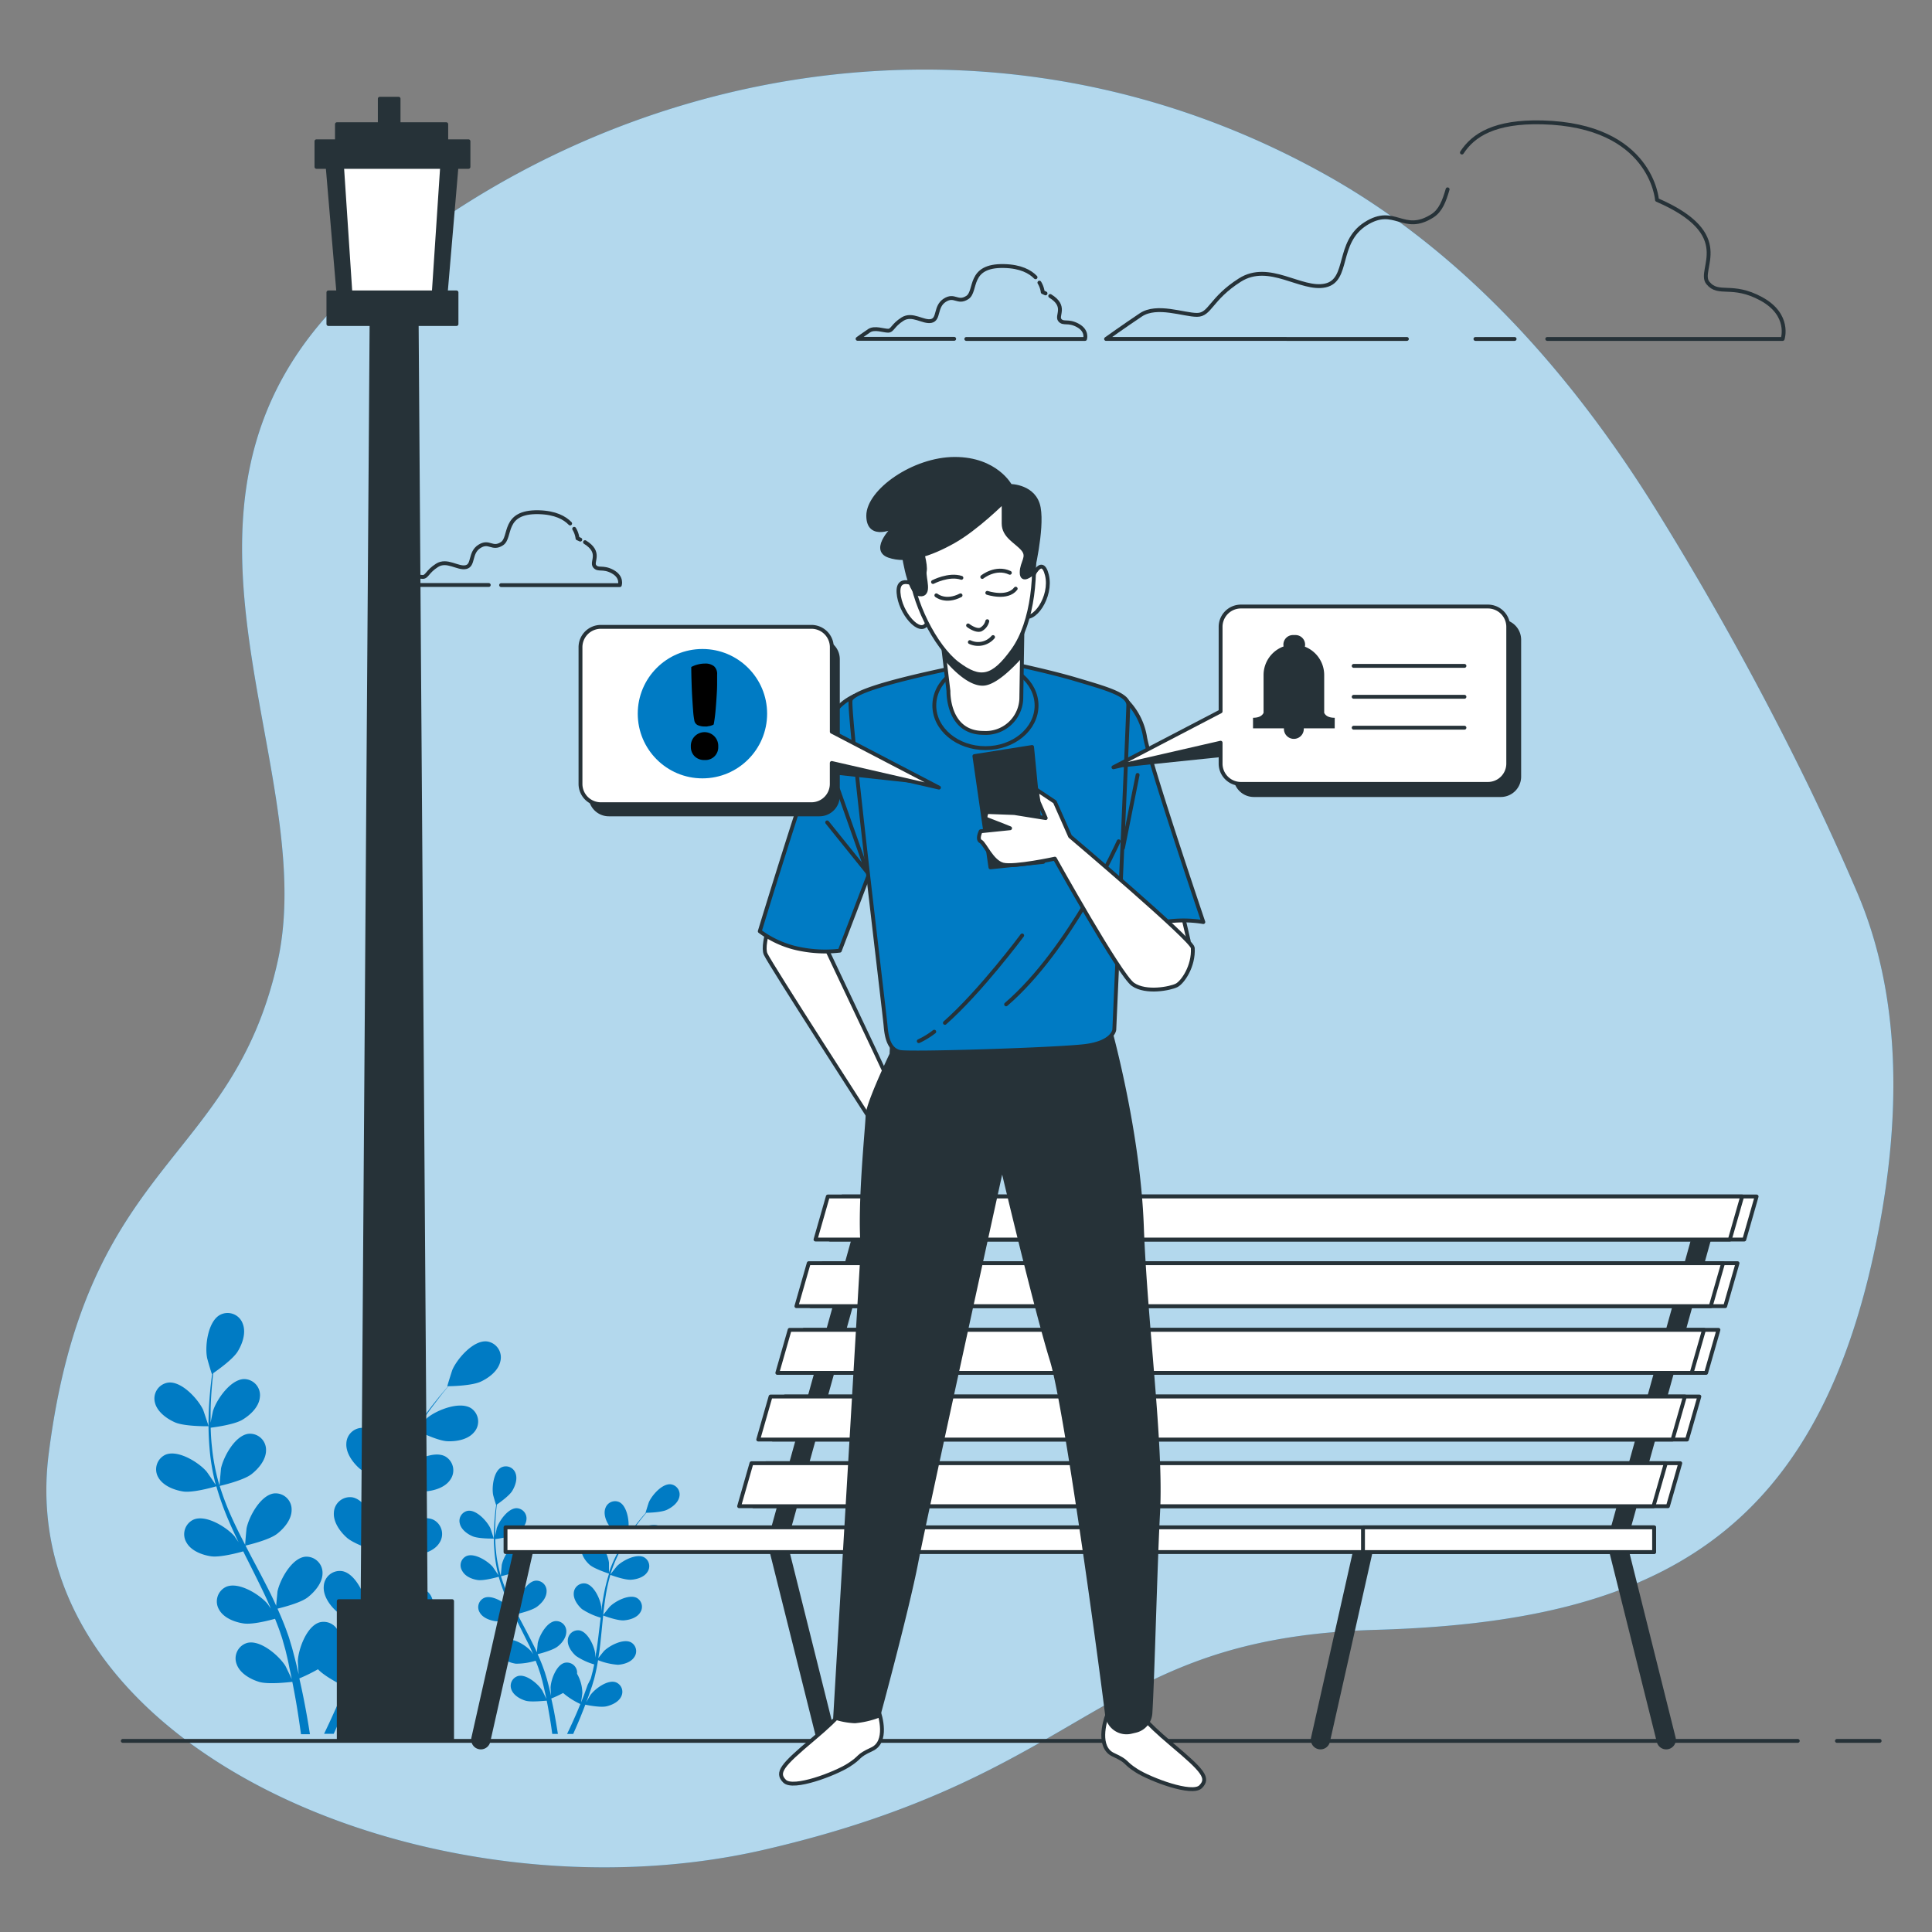 <svg xmlns="http://www.w3.org/2000/svg" viewBox="0 0 500 500"><rect x="0" y="0" width="500" height="500" fill="#808080" stroke="none"/><g id="freepik--background-simple--inject-311"><path d="M468.08,203.45A800.68,800.68,0,0,0,429.26,133c-21.4-34.7-49.42-67.22-86.09-87.73-85.07-47.59-183-29-247.66,25.86S83.67,196.28,71.82,249,22.29,299.73,12.6,376.28,112.74,498.35,197.8,478.7,284,423.87,356.09,421.8,471.31,398,486.38,317.32c5.3-28.36,5.86-59.17-5.71-86.26C476.75,221.88,472.53,212.65,468.08,203.45Z" style="fill:#007BC4"></path><path d="M468.08,203.45A800.68,800.68,0,0,0,429.26,133c-21.4-34.7-49.42-67.22-86.09-87.73-85.07-47.59-183-29-247.66,25.86S83.67,196.28,71.82,249,22.29,299.73,12.6,376.28,112.74,498.35,197.8,478.7,284,423.87,356.09,421.8,471.31,398,486.38,317.32c5.3-28.36,5.86-59.17-5.71-86.26C476.75,221.88,472.53,212.65,468.08,203.45Z" style="fill:#fff;opacity:0.7"></path></g><g id="freepik--Plants--inject-311"><path d="M45.3,368.11c2.53,1.1,8.7,1,8.7,1s-1.32-4-1.44-4.28c-1.36-2.84-5.64-7.51-9.12-7A4.16,4.16,0,0,0,40.1,363C40.68,365.38,43.16,367.17,45.3,368.11Z" style="fill:#007BC4"></path><path d="M47.43,386c2.62.38,8.13-1.22,8.56-1.35a74.32,74.32,0,0,0,3.34,9.24c.76,1.76,1.58,3.5,2.42,5.24-.5-.74-1-1.39-1-1.48-2-2.37-7.42-5.75-10.65-4.38a4.16,4.16,0,0,0-1.85,5.91c1.2,2.18,4.06,3.25,6.38,3.59s7.08-.92,8.32-1.28c.33.67.65,1.33,1,2,1.59,3.18,3.19,6.34,4.67,9.49.53,1.11,1,2.22,1.48,3.33-.45-.65-.83-1.2-.9-1.28-2-2.37-7.42-5.75-10.65-4.37a4.16,4.16,0,0,0-1.85,5.91c1.2,2.17,4.06,3.25,6.38,3.58s6.62-.8,8.1-1.21c.45,1.15.91,2.3,1.3,3.44.25.78.54,1.52.74,2.32l.66,2.34c.36,1.5.74,3.05,1,4.52.23,1,.43,2,.63,3-.51-1.11-1.55-3.26-1.65-3.43-1.67-2.66-6.46-6.81-9.87-5.95a4.17,4.17,0,0,0-2.72,5.57c.86,2.33,3.52,3.82,5.76,4.51,2.47.75,7.94.06,8.62,0,.33,1.64.63,3.23.89,4.73.59,3.33,1,6.31,1.36,8.83h2.31c-.4-2.61-.93-5.72-1.62-9.21-.33-1.66-.71-3.43-1.12-5.24A43.82,43.82,0,0,0,82.29,432c1.8,1.95,6.41,4.23,7,4.52-.62,1.55-1.25,3-1.86,4.44-1.28,2.93-2.49,5.54-3.56,7.75h2.5c.91-2,1.92-4.36,3-6.94.64-1.56,1.3-3.25,2-5,.66.14,6.07,1.23,8.59.67,2.28-.52,5-1.82,6.08-4.08a4.15,4.15,0,0,0-2.3-5.74c-3.33-1.12-8.42,2.66-10.28,5.19-.11.14-1.12,1.89-1.74,3,.26-.71.53-1.4.79-2.13.53-1.45,1-2.91,1.55-4.49.23-.76.46-1.54.7-2.32s.41-1.62.62-2.44c.46-1.9.82-3.85,1.15-5.82,1.27.46,5.81,2,8.15,1.87s5.28-1,6.63-3.1a4.16,4.16,0,0,0-1.4-6c-3.12-1.61-8.72,1.36-10.95,3.57-.14.14-1.55,1.91-2.31,2.89.18-1.18.38-2.37.53-3.57.43-3.49.76-7,1.1-10.56.11-1.08.22-2.16.34-3.24.45.17,5.8,2.16,8.43,2,2.34-.17,5.27-1,6.62-3.1a4.15,4.15,0,0,0-1.39-6c-3.13-1.62-8.73,1.35-11,3.57-.17.17-2.21,2.71-2.69,3.39.25-2.38.52-4.74.88-7.06a72.94,72.94,0,0,1,2-9.28c.21.08,5.78,2.18,8.48,2,2.34-.16,5.27-1,6.62-3.1a4.15,4.15,0,0,0-1.39-6c-3.13-1.61-8.73,1.36-11,3.57-.18.17-2.37,2.91-2.73,3.44,0-.18.09-.36.14-.54a54,54,0,0,1,3.68-8.78c.8-1.57,1.65-3,2.51-4.41,1,.5,5.58,2.72,8,2.82s5.35-.44,6.93-2.35a4.16,4.16,0,0,0-.73-6.15c-2.93-1.95-8.82.39-11.28,2.35-.13.1-1.37,1.34-2.25,2.25.39-.63.79-1.28,1.18-1.87,1.47-2.21,3-4.15,4.29-5.85.76-1,1.47-1.82,2.14-2.62,1.23,0,6.21-.17,8.38-1.19s4.55-2.85,5.06-5.28a4.16,4.16,0,0,0-3.48-5.12c-3.49-.38-7.64,4.41-8.92,7.28-.11.25-1.39,4.32-1.33,4.32H116c-.66.75-1.36,1.56-2.11,2.46-1.37,1.68-2.9,3.59-4.42,5.78a75.12,75.12,0,0,0-4.59,7.31,54.08,54.08,0,0,0-3.91,8.81l0,.11c0-1,0-3.91-.06-4.13-.4-3.11-3-8.89-6.47-9.53a4.16,4.16,0,0,0-4.8,3.91c-.2,2.48,1.6,4.95,3.34,6.51,2,1.77,7.45,3.47,7.88,3.61a75.49,75.49,0,0,0-2.31,9.54c-.33,1.88-.61,3.79-.87,5.7,0-.89,0-1.69,0-1.8-.41-3.11-3-8.89-6.47-9.53a4.17,4.17,0,0,0-4.8,3.92c-.2,2.47,1.59,4.95,3.34,6.51S96,401,97.27,401.41c-.09.74-.19,1.47-.28,2.21-.42,3.52-.82,7.05-1.33,10.49-.17,1.21-.39,2.4-.61,3.59,0-.79,0-1.46,0-1.56-.4-3.11-3-8.89-6.47-9.53a4.15,4.15,0,0,0-4.79,3.91c-.21,2.48,1.59,5,3.33,6.51s6,3,7.43,3.46c-.26,1.21-.51,2.42-.82,3.59-.22.78-.38,1.56-.65,2.34s-.5,1.55-.75,2.31c-.53,1.45-1.06,2.95-1.61,4.36-.38,1-.76,1.9-1.13,2.83.19-1.2.51-3.57.52-3.77a16.28,16.28,0,0,0-2.17-7.86,4.74,4.74,0,0,0-.06-.92,4.16,4.16,0,0,0-5.08-3.53c-3.4.91-5.56,6.87-5.72,10,0,.19.12,2.21.21,3.48-.17-.74-.33-1.46-.51-2.22-.36-1.5-.76-3-1.18-4.59-.23-.77-.47-1.54-.7-2.33s-.55-1.57-.82-2.37c-.68-1.84-1.45-3.67-2.26-5.49,1.31-.32,6-1.5,7.83-2.94s3.83-3.76,3.82-6.24a4.17,4.17,0,0,0-4.49-4.26c-3.5.38-6.53,5.95-7.17,9,0,.19-.24,2.45-.33,3.69-.5-1.09-1-2.19-1.54-3.28-1.56-3.14-3.24-6.28-4.9-9.41-.51-1-1-1.92-1.5-2.89.47-.1,6-1.39,8.12-3,1.86-1.43,3.83-3.76,3.81-6.24a4.16,4.16,0,0,0-4.49-4.26c-3.49.38-6.53,5.95-7.16,9-.05.23-.34,3.48-.37,4.31-1.11-2.12-2.18-4.24-3.16-6.38a72.13,72.13,0,0,1-3.43-8.86c.22-.05,6-1.37,8.17-3,1.86-1.43,3.83-3.76,3.82-6.24a4.16,4.16,0,0,0-4.5-4.26c-3.49.38-6.52,5.94-7.16,9,0,.24-.36,3.73-.37,4.37-.06-.17-.13-.35-.18-.53a53.12,53.12,0,0,1-1.78-9.35c-.2-1.75-.29-3.43-.34-5.06,1.11-.14,6.16-.81,8.25-2.08s4.23-3.31,4.48-5.78a4.16,4.16,0,0,0-4-4.73c-3.51,0-7.14,5.19-8.1,8.18-.06.16-.41,1.87-.65,3.12,0-.74,0-1.5,0-2.21,0-2.66.17-5.09.34-7.24.1-1.23.22-2.33.34-3.37,1-.7,5.08-3.56,6.34-5.62s2.21-4.89,1.3-7.19A4.16,4.16,0,0,0,57,340.26c-3.13,1.62-4,7.9-3.43,11,0,.27,1.22,4.37,1.28,4.34l.06-.05c-.14,1-.27,2.06-.4,3.22-.21,2.16-.44,4.6-.5,7.26a72.73,72.73,0,0,0,.21,8.62,54.26,54.26,0,0,0,1.59,9.51s0,.08,0,.11c-.55-.86-2.18-3.24-2.33-3.41-2-2.37-7.41-5.75-10.65-4.38a4.16,4.16,0,0,0-1.84,5.91C42.25,384.56,45.11,385.64,47.43,386Z" style="fill:#007BC4"></path><path d="M107.71,369.46c.05,0,1.12-4.1,1.16-4.36.43-3.11-.56-9.37-3.73-10.9a4.14,4.14,0,0,0-5.65,2.5c-.85,2.33.22,5.2,1.5,7.16C102.48,366.17,107.7,369.46,107.71,369.46Z" style="fill:#007BC4"></path><path d="M122.28,397.57c1.6.7,5.52.61,5.52.61s-.84-2.57-.91-2.72c-.86-1.8-3.58-4.77-5.79-4.47A2.65,2.65,0,0,0,119,394.3C119.35,395.83,120.92,397,122.28,397.57Z" style="fill:#007BC4"></path><path d="M123.63,408.91c1.66.24,5.16-.77,5.44-.85a45.93,45.93,0,0,0,2.12,5.86c.48,1.11,1,2.22,1.53,3.32-.32-.47-.61-.88-.65-.93-1.31-1.51-4.71-3.66-6.76-2.78a2.63,2.63,0,0,0-1.17,3.75c.75,1.38,2.57,2.06,4,2.27s4.49-.58,5.28-.81l.63,1.27c1,2,2,4,3,6,.33.7.63,1.41.93,2.11-.28-.41-.52-.76-.57-.81-1.3-1.5-4.7-3.65-6.76-2.78a2.64,2.64,0,0,0-1.17,3.75c.76,1.38,2.58,2.07,4,2.28a16.8,16.8,0,0,0,5.14-.77c.29.73.58,1.46.82,2.18.16.5.35,1,.48,1.48s.27,1,.41,1.48c.23.95.47,1.94.67,2.87.15.65.27,1.27.4,1.9-.32-.71-1-2.07-1.05-2.18-1.06-1.69-4.1-4.32-6.26-3.77a2.64,2.64,0,0,0-1.73,3.53c.55,1.48,2.24,2.43,3.66,2.86s5,0,5.47,0c.21,1,.4,2.05.56,3,.38,2.11.66,4,.87,5.6h1.46c-.25-1.66-.59-3.63-1-5.85-.2-1-.45-2.17-.71-3.32a27.08,27.08,0,0,0,3.06-1.43A19.25,19.25,0,0,0,150.2,441c-.4,1-.79,1.93-1.18,2.82-.81,1.86-1.58,3.51-2.26,4.92h1.58c.59-1.3,1.23-2.77,1.9-4.41.4-1,.82-2.06,1.24-3.16.42.09,3.85.79,5.45.43,1.45-.33,3.21-1.15,3.86-2.59a2.64,2.64,0,0,0-1.46-3.65c-2.11-.71-5.34,1.69-6.52,3.3-.07.09-.71,1.2-1.11,1.91l.51-1.35c.34-.92.64-1.85,1-2.85.15-.49.29-1,.44-1.47s.27-1,.4-1.55c.29-1.21.52-2.45.73-3.7a16.92,16.92,0,0,0,5.17,1.19c1.49-.1,3.35-.65,4.21-2a2.63,2.63,0,0,0-.89-3.82c-2-1-5.54.86-6.95,2.26-.09.09-1,1.21-1.47,1.84.12-.75.24-1.51.34-2.27.27-2.21.48-4.46.7-6.7l.21-2.06c.29.11,3.68,1.37,5.35,1.26,1.49-.11,3.35-.65,4.21-2a2.64,2.64,0,0,0-.89-3.83c-2-1-5.54.86-6.95,2.27-.1.1-1.4,1.72-1.71,2.15.16-1.51.34-3,.57-4.48a45.51,45.51,0,0,1,1.28-5.89c.14.05,3.67,1.38,5.38,1.26,1.49-.1,3.35-.65,4.21-2a2.63,2.63,0,0,0-.89-3.82c-2-1-5.53.86-6.95,2.26-.11.11-1.5,1.85-1.73,2.19,0-.11.06-.23.09-.34a33.49,33.49,0,0,1,2.34-5.58c.5-1,1-1.91,1.59-2.8.63.32,3.54,1.73,5.1,1.79s3.39-.27,4.39-1.49a2.64,2.64,0,0,0-.46-3.9c-1.86-1.24-5.6.25-7.16,1.49-.08.07-.87.85-1.43,1.43.25-.4.51-.81.76-1.19.93-1.4,1.87-2.63,2.71-3.71.49-.61.94-1.16,1.36-1.66.79,0,3.94-.11,5.32-.76s2.89-1.81,3.22-3.35a2.64,2.64,0,0,0-2.21-3.25c-2.22-.24-4.86,2.8-5.67,4.62-.07.16-.88,2.74-.84,2.74h.05c-.42.48-.87,1-1.34,1.57-.87,1.06-1.84,2.27-2.8,3.66a45.27,45.27,0,0,0-2.91,4.64,34.38,34.38,0,0,0-2.49,5.59.64.64,0,0,1,0,.07c0-.65,0-2.48,0-2.62-.25-2-1.91-5.64-4.1-6.05a2.65,2.65,0,0,0-3,2.49c-.12,1.57,1,3.14,2.12,4.13s4.73,2.2,5,2.28a47,47,0,0,0-1.47,6.06c-.22,1.2-.39,2.41-.55,3.62,0-.56,0-1.07,0-1.14-.26-2-1.92-5.64-4.11-6a2.64,2.64,0,0,0-3,2.49c-.13,1.56,1,3.14,2.11,4.13a17.33,17.33,0,0,0,4.86,2.23l-.18,1.4c-.27,2.24-.52,4.48-.84,6.66-.12.77-.26,1.53-.39,2.28,0-.5,0-.92,0-1-.25-2-1.91-5.64-4.1-6.05a2.65,2.65,0,0,0-3,2.49c-.13,1.57,1,3.14,2.12,4.13a16.72,16.72,0,0,0,4.71,2.19c-.16.77-.32,1.54-.52,2.28-.14.5-.24,1-.41,1.49L152.1,436c-.33.92-.67,1.88-1,2.77-.24.62-.48,1.21-.72,1.8.12-.77.33-2.27.33-2.4a10.28,10.28,0,0,0-1.37-5,3.9,3.9,0,0,0,0-.59,2.64,2.64,0,0,0-3.23-2.24c-2.15.58-3.52,4.36-3.62,6.35,0,.12.07,1.4.13,2.21-.11-.47-.21-.93-.33-1.41-.22-1-.48-1.9-.74-2.92l-.45-1.47c-.14-.5-.35-1-.52-1.51-.43-1.17-.92-2.33-1.44-3.49.84-.2,3.79-1,5-1.86s2.43-2.39,2.42-4a2.63,2.63,0,0,0-2.85-2.7c-2.22.24-4.15,3.77-4.55,5.72,0,.12-.15,1.56-.21,2.34-.32-.69-.63-1.38-1-2.08-1-2-2.06-4-3.12-6l-.95-1.83c.3-.07,3.83-.89,5.15-1.91s2.44-2.39,2.43-4a2.65,2.65,0,0,0-2.86-2.7c-2.21.24-4.14,3.77-4.54,5.72,0,.15-.22,2.21-.24,2.74-.7-1.35-1.38-2.7-2-4a46.44,46.44,0,0,1-2.18-5.62c.14,0,3.83-.87,5.19-1.92,1.18-.9,2.43-2.38,2.42-4a2.63,2.63,0,0,0-2.85-2.7c-2.22.24-4.15,3.77-4.55,5.72,0,.16-.23,2.37-.24,2.78,0-.11-.08-.22-.11-.34a33.56,33.56,0,0,1-1.13-5.93c-.12-1.11-.18-2.18-.21-3.22.7-.08,3.91-.51,5.24-1.31s2.68-2.11,2.84-3.68a2.65,2.65,0,0,0-2.54-3c-2.23,0-4.53,3.3-5.15,5.2,0,.1-.25,1.18-.41,2,0-.47,0-1,0-1.4,0-1.69.11-3.24.22-4.6.06-.78.14-1.48.22-2.14.64-.44,3.22-2.26,4-3.56s1.4-3.11.83-4.57a2.65,2.65,0,0,0-3.64-1.5c-2,1-2.5,5-2.17,7,0,.17.77,2.78.81,2.75l0,0c-.09.63-.18,1.3-.26,2-.13,1.37-.27,2.92-.31,4.61a44.54,44.54,0,0,0,.13,5.47,34.31,34.31,0,0,0,1,6,.14.14,0,0,1,0,.07c-.35-.55-1.38-2.06-1.47-2.17-1.31-1.51-4.71-3.65-6.76-2.78a2.63,2.63,0,0,0-1.17,3.75C120.35,408,122.16,408.69,123.63,408.91Z" style="fill:#007BC4"></path><path d="M161.89,398.43s.71-2.61.74-2.78c.27-2-.36-5.94-2.37-6.91a2.64,2.64,0,0,0-3.59,1.59c-.54,1.48.14,3.29,1,4.54C158.57,396.34,161.89,398.43,161.89,398.43Z" style="fill:#007BC4"></path></g><g id="freepik--Clouds--inject-311"><path d="M268,71.76c-1.41-1.46-3.86-2.81-8.11-2.91-9.55-.24-7,6.52-9.55,8.15s-3.27-.93-5.83.7-1.4,4.89-3.49,5.36-4.9-2.1-7.46-.47-2.56,3-3.73,3-3.49-.93-4.89,0-3,2.1-3,2.1h25" style="fill:none;stroke:#263238;stroke-linecap:round;stroke-linejoin:round"></path><path d="M270.58,75.93l-.72-.33a6.23,6.23,0,0,0-.86-2.45" style="fill:none;stroke:#263238;stroke-linecap:round;stroke-linejoin:round"></path><path d="M250.08,87.72h30.73s.7-2.1-1.87-3.5-3.72-.23-4.66-1.39,1.85-3.56-2.48-6.23" style="fill:none;stroke:#263238;stroke-linecap:round;stroke-linejoin:round"></path><path d="M147.55,135.48c-1.41-1.47-3.86-2.81-8.11-2.92-9.55-.23-7,6.53-9.55,8.16s-3.26-.94-5.83.7-1.39,4.89-3.49,5.35-4.89-2.09-7.46-.46-2.56,3-3.72,3-3.5-.94-4.9,0-3,2.09-3,2.09h25" style="fill:none;stroke:#263238;stroke-linecap:round;stroke-linejoin:round"></path><path d="M150.18,139.65l-.72-.33a6.25,6.25,0,0,0-.86-2.46" style="fill:none;stroke:#263238;stroke-linecap:round;stroke-linejoin:round"></path><path d="M129.69,151.43h30.72s.7-2.09-1.86-3.49-3.73-.23-4.66-1.4,1.85-3.55-2.49-6.23" style="fill:none;stroke:#263238;stroke-linecap:round;stroke-linejoin:round"></path><path d="M400.43,87.72h60.92s2.08-6.23-5.53-10.38-11.07-.69-13.84-4.15,7.61-12.46-13.15-21.45c0,0-1.38-19.38-29.75-20.07-12.25-.3-17.79,3.27-20.74,7.81" style="fill:none;stroke:#263238;stroke-linecap:round;stroke-linejoin:round"></path><line x1="381.84" y1="87.72" x2="391.98" y2="87.72" style="fill:none;stroke:#263238;stroke-linecap:round;stroke-linejoin:round"></line><path d="M374.64,49c-.87,3-1.8,5.49-3.93,6.85-7.61,4.84-9.69-2.77-17.3,2.07S349.26,72.49,343,73.88s-14.53-6.23-22.14-1.39-7.62,9-11.08,9-10.38-2.77-14.53,0-9,6.23-9,6.23H364.1" style="fill:none;stroke:#263238;stroke-linecap:round;stroke-linejoin:round"></path></g><g id="freepik--Bench--inject-311"><polyline points="442.08 314.11 418.43 399.11 431.21 450.24" style="fill:none;stroke:#263238;stroke-linecap:round;stroke-linejoin:round;stroke-width:5px"></polyline><polyline points="418.43 399.11 353.24 399.11 341.74 450.24" style="fill:none;stroke:#263238;stroke-linecap:round;stroke-linejoin:round;stroke-width:5px"></polyline><polyline points="224.78 314.11 201.14 399.11 213.92 450.24" style="fill:none;stroke:#263238;stroke-linecap:round;stroke-linejoin:round;stroke-width:5px"></polyline><polyline points="201.14 399.11 135.95 399.11 124.44 450.24" style="fill:none;stroke:#263238;stroke-linecap:round;stroke-linejoin:round;stroke-width:5px"></polyline><polygon points="214.79 320.79 451.42 320.79 454.61 309.65 217.97 309.65 214.79 320.79" style="fill:#fff;stroke:#263238;stroke-linecap:round;stroke-linejoin:round"></polygon><polygon points="209.85 338.04 446.48 338.04 449.67 326.91 213.03 326.91 209.85 338.04" style="fill:#fff;stroke:#263238;stroke-linecap:round;stroke-linejoin:round"></polygon><polygon points="204.91 355.3 441.54 355.3 444.73 344.16 208.09 344.16 204.91 355.3" style="fill:#fff;stroke:#263238;stroke-linecap:round;stroke-linejoin:round"></polygon><polygon points="199.97 372.55 436.6 372.55 439.79 361.42 203.15 361.42 199.97 372.55" style="fill:#fff;stroke:#263238;stroke-linecap:round;stroke-linejoin:round"></polygon><polygon points="195.02 389.81 431.66 389.81 434.85 378.68 198.21 378.68 195.02 389.81" style="fill:#fff;stroke:#263238;stroke-linecap:round;stroke-linejoin:round"></polygon><polygon points="211.05 320.79 447.68 320.79 450.87 309.65 214.24 309.65 211.05 320.79" style="fill:#fff;stroke:#263238;stroke-linecap:round;stroke-linejoin:round"></polygon><polygon points="206.11 338.04 442.74 338.04 445.93 326.91 209.3 326.91 206.11 338.04" style="fill:#fff;stroke:#263238;stroke-linecap:round;stroke-linejoin:round"></polygon><polygon points="201.17 355.3 437.8 355.3 440.99 344.16 204.36 344.16 201.17 355.3" style="fill:#fff;stroke:#263238;stroke-linecap:round;stroke-linejoin:round"></polygon><polygon points="196.23 372.55 432.86 372.55 436.05 361.42 199.42 361.42 196.23 372.55" style="fill:#fff;stroke:#263238;stroke-linecap:round;stroke-linejoin:round"></polygon><polygon points="191.29 389.81 427.92 389.81 431.11 378.68 194.48 378.68 191.29 389.81" style="fill:#fff;stroke:#263238;stroke-linecap:round;stroke-linejoin:round"></polygon><rect x="130.83" y="395.28" width="297.24" height="6.39" style="fill:#fff;stroke:#263238;stroke-linecap:round;stroke-linejoin:round"></rect><rect x="352.74" y="395.28" width="75.34" height="6.39" style="fill:#fff;stroke:#263238;stroke-linecap:round;stroke-linejoin:round"></rect></g><g id="freepik--Streetlight--inject-311"><polygon points="110.33 439.67 93.67 439.67 96.17 82.04 107.83 82.04 110.33 439.67" style="fill:#263238;stroke:#263238;stroke-linecap:round;stroke-linejoin:round"></polygon><polygon points="115 79.99 87.93 79.99 84.55 40.23 118.39 40.23 115 79.99" style="fill:#263238;stroke:#263238;stroke-linecap:round;stroke-linejoin:round"></polygon><polygon points="111.98 79.99 90.96 79.99 88.33 40.23 114.61 40.23 111.98 79.99" style="fill:#fff;stroke:#263238;stroke-linecap:round;stroke-linejoin:round"></polygon><rect x="81.9" y="36.56" width="39.34" height="6.63" style="fill:#263238;stroke:#263238;stroke-linecap:round;stroke-linejoin:round"></rect><rect x="84.99" y="75.68" width="33.15" height="8.18" style="fill:#263238;stroke:#263238;stroke-linecap:round;stroke-linejoin:round"></rect><rect x="87.2" y="32.14" width="28.29" height="4.42" style="fill:#263238;stroke:#263238;stroke-linecap:round;stroke-linejoin:round"></rect><rect x="98.29" y="25.55" width="4.86" height="6.63" style="fill:#263238;stroke:#263238;stroke-linecap:round;stroke-linejoin:round"></rect><rect x="87.67" y="414.38" width="29.33" height="35.61" style="fill:#263238;stroke:#263238;stroke-linecap:round;stroke-linejoin:round"></rect></g><g id="freepik--Floor--inject-311"><line x1="475.4" y1="450.54" x2="486.45" y2="450.54" style="fill:none;stroke:#263238;stroke-linecap:round;stroke-linejoin:round"></line><line x1="31.78" y1="450.54" x2="465.26" y2="450.54" style="fill:none;stroke:#263238;stroke-linecap:round;stroke-linejoin:round"></line></g><g id="freepik--Character--inject-311"><path d="M303.43,225.37l4.2,18.11s-5.51,6.29-10.49,3.93-6.83-15.48-6.83-15.48Z" style="fill:#fff;stroke:#263238;stroke-linecap:round;stroke-linejoin:round"></path><path d="M290.65,180.52a17.27,17.27,0,0,1,5.65,10c.94,6.27,15.12,48.11,15.12,48.11A31.83,31.83,0,0,0,296,239.92c-7.52,2.83-15.28-4.65-15.28-4.65l-.39-49.42" style="fill:#007BC4;stroke:#263238;stroke-linecap:round;stroke-linejoin:round"></path><line x1="290.63" y1="219.45" x2="294.41" y2="200.55" style="fill:none;stroke:#263238;stroke-linecap:round;stroke-linejoin:round"></line><path d="M201,233.8l.07,0c4.1-14.64,12.43-39.26,14-44.54,2.19-7.21,5.95-9.09,5.95-9.09l5.64,35.1-2.19,4.7s-6.09,16.94-10.71,25.31L226.4,272l4.39,9.4-5.64,8.15s-25.7-39.8-27-42.62S201,233.8,201,233.8Z" style="fill:#fff;stroke:#263238;stroke-linecap:round;stroke-linejoin:round"></path><path d="M222.64,179.58a13,13,0,0,0-7.52,5.95c-3.14,5-18.49,55.48-18.49,55.48a25.59,25.59,0,0,0,11,4.7,33,33,0,0,0,9.71.32l9.09-23.82" style="fill:#007BC4;stroke:#263238;stroke-linecap:round;stroke-linejoin:round"></path><polyline points="216.91 204.33 224.47 225.75 214.07 212.83" style="fill:none;stroke:#263238;stroke-linecap:round;stroke-linejoin:round"></polyline><path d="M295.4,443.58s0,1.28,8,8,9.55,8.6,7.32,10.82-13.05-1.91-16.56-4.14-1.91-2.23-6.05-4.14-2.23-8.59-1.59-10.19S295.4,443.58,295.4,443.58Z" style="fill:#fff;stroke:#263238;stroke-linecap:round;stroke-linejoin:round"></path><path d="M218.38,442.14s0,1.27-8,8-9.56,8.6-7.33,10.83,13.06-1.91,16.56-4.14,1.92-2.23,6.06-4.14,2.22-8.6,1.59-10.19S218.38,442.14,218.38,442.14Z" style="fill:#fff;stroke:#263238;stroke-linecap:round;stroke-linejoin:round"></path><path d="M223.27,322.94c-1-10.72,1.25-31.75,1.25-34.29s4.81-12.91,6.2-15.81l.14-3.36s49.54-1.87,56.08-4.2c0,0,7.65,26.88,8.58,52.12s5.15,56.09,4.21,73.85c-.75,14.22-1.41,42.57-2,52.09a5,5,0,0,1-3.92,4.6l-1.15.27a5.06,5.06,0,0,1-6.14-4.31c-2.3-18.48-10.79-80.52-14.33-91.91-4.2-13.56-12.85-50.25-12.85-50.25s-19.87,90.44-22.2,102.6-9.82,39.73-9.82,39.73a23,23,0,0,1-6.08,1.4,19.29,19.29,0,0,1-5.11-.93Z" style="fill:#263238;stroke:#263238;stroke-linecap:round;stroke-linejoin:round"></path><path d="M258.17,171s12.09,2.41,20.25,4.83S292,179.76,292,182.48s-3.62,84-3.62,84-.3,3.33-7.56,4.23-45.62,2.12-48,1.52-3.32-3-3.62-6.65-9.67-80.68-9.07-84.3,30.22-9.07,31.12-9.37A13,13,0,0,1,258.17,171Z" style="fill:#007BC4;stroke:#263238;stroke-linecap:round;stroke-linejoin:round"></path><ellipse cx="255.03" cy="182.59" rx="13.23" ry="11.03" style="fill:#007BC4;stroke:#263238;stroke-linecap:round;stroke-linejoin:round"></ellipse><path d="M289.51,217.72S277,245.66,260.38,259.93" style="fill:none;stroke:#263238;stroke-linecap:round;stroke-linejoin:round"></path><path d="M241.78,267a20.81,20.81,0,0,1-4,2.45" style="fill:none;stroke:#263238;stroke-linecap:round;stroke-linejoin:round"></path><path d="M264.54,242.09s-10.78,14.5-20,22.63" style="fill:none;stroke:#263238;stroke-linecap:round;stroke-linejoin:round"></path><path d="M266.75,150.21s2.8-7,4.19-1.39-3.49,12.57-6.28,10.47" style="fill:#fff;stroke:#263238;stroke-linecap:round;stroke-linejoin:round"></path><path d="M238.12,152s-5.93-3.84-5.58,1.4,5.58,11.17,7.33,8" style="fill:#fff;stroke:#263238;stroke-linecap:round;stroke-linejoin:round"></path><path d="M264.66,159.29l-.35,21.65a9.21,9.21,0,0,1-9.78,8.73c-9.42,0-9.07-10.83-9.07-10.83l-2.1-17.45S258.37,163.13,264.66,159.29Z" style="fill:#fff;stroke:#263238;stroke-linecap:round;stroke-linejoin:round"></path><path d="M255.05,177.39c2.9-.53,6.55-3.94,9.39-7.09l.13-8.24-5.8-3.5a52.69,52.69,0,0,1-9.95.53L244,163.71l.92,7.66C247.44,174.26,251.54,178,255.05,177.39Z" style="fill:#263238"></path><path d="M235.61,147s-4.19-12.92,7-20.6,23,2.09,24.44,11.87.35,22.69-4.89,30-8.49,7.86-14.31,3.49S236,155.35,235.61,147Z" style="fill:#fff;stroke:#263238;stroke-linecap:round;stroke-linejoin:round"></path><path d="M242.33,154.07s2.37,2,6.26,0" style="fill:none;stroke:#263238;stroke-linecap:round;stroke-linejoin:round"></path><path d="M255.51,153.43s5.19,1.73,7.35-1.08" style="fill:none;stroke:#263238;stroke-linecap:round;stroke-linejoin:round"></path><path d="M250.54,161.86s1.94,1.51,3.24,1.08a3.29,3.29,0,0,0,1.73-2.17" style="fill:none;stroke:#263238;stroke-linecap:round;stroke-linejoin:round"></path><path d="M251,166.18a5.08,5.08,0,0,0,6-1.3" style="fill:none;stroke:#263238;stroke-linecap:round;stroke-linejoin:round"></path><path d="M241.46,150.62s4.11-2.16,7.35-1.08" style="fill:none;stroke:#263238;stroke-linecap:round;stroke-linejoin:round"></path><path d="M254.21,149.32s3.46-2.81,7.14-1.08" style="fill:none;stroke:#263238;stroke-linecap:round;stroke-linejoin:round"></path><path d="M238.33,141.81s1.34,4.35,1,6,1.67,6.35-1.34,6-4.35-12-4.35-12Z" style="fill:#263238;stroke:#263238;stroke-linecap:round;stroke-linejoin:round"></path><path d="M267.08,148.5s-2.67,2.34-2.67-.34,2-4,.33-6-5-3.35-5-6.69v-5.68s-7,7-13,10.36-12,5.35-16.71,3.68,1.67-7.69,1.67-7.69-7,3.68-7-2.68,11.7-14.7,22.4-14.7,14.37,7,14.37,7,6.35,0,7.36,5.68S267.08,148.5,267.08,148.5Z" style="fill:#263238;stroke:#263238;stroke-linecap:round;stroke-linejoin:round"></path><polygon points="252.17 195.68 256.32 224.47 270 223.06 267.1 193.32 252.17 195.68" style="fill:#263238;stroke:#263238;stroke-linecap:round;stroke-linejoin:round"></polygon><path d="M275.09,212.25l-2.1-4.73-4.72-3.14.52,3.14,1.84,4.2-8.13-1.31-7.09-.26s-.79,1.57,0,1.84,6,2.36,6,2.36l-7.61.78s-1.05,2.1,0,2.63,2.88,5.25,5.77,6S273,222.22,273,222.22s16.8,30.18,20.21,32.54,9.71,1.05,11.28.26,4.49-4.94,4.2-9.71c-.13-2.09-31.75-28.86-31.75-28.86Z" style="fill:#fff;stroke:#263238;stroke-linecap:round;stroke-linejoin:round"></path></g><g id="freepik--notification-2--inject-311"><path d="M290.39,198.58l28.83-11.14V165.56a5.27,5.27,0,0,1,5.26-5.26h63.93a5.27,5.27,0,0,1,5.26,5.26V201a5.27,5.27,0,0,1-5.26,5.26H324.48a5.27,5.27,0,0,1-5.26-5.26v-5.41Z" style="fill:#263238"></path><path d="M288.16,198.57l27.73-14.46V162.23a5.26,5.26,0,0,1,5.26-5.26h63.92a5.26,5.26,0,0,1,5.26,5.26v35.38a5.25,5.25,0,0,1-5.26,5.26H321.15a5.25,5.25,0,0,1-5.26-5.26v-5.4Z" style="fill:#fff;stroke:#263238;stroke-linecap:round;stroke-linejoin:round"></path><path d="M345.43,185.76c-1.62,0-2.39-.57-2.73-1.28v-9.79a7.87,7.87,0,0,0-5-7.33,2.33,2.33,0,0,0,.06-.53,2.49,2.49,0,0,0-2.49-2.48h-.64a2.48,2.48,0,0,0-2.49,2.48,2.42,2.42,0,0,0,.05.47,7.87,7.87,0,0,0-5.18,7.39v9.79c-.34.71-1.11,1.28-2.73,1.28v2.73h8s0,.11,0,.16a2.57,2.57,0,1,0,5.14,0c0-.05,0-.11,0-.16h8Z" style="fill:#263238"></path><line x1="350.33" y1="172.33" x2="379" y2="172.33" style="fill:#fff;stroke:#263238;stroke-linecap:round;stroke-linejoin:round"></line><line x1="350.33" y1="180.33" x2="379" y2="180.33" style="fill:#fff;stroke:#263238;stroke-linecap:round;stroke-linejoin:round"></line><line x1="350.33" y1="188.33" x2="379" y2="188.33" style="fill:#fff;stroke:#263238;stroke-linecap:round;stroke-linejoin:round"></line></g><g id="freepik--notification-1--inject-311"><path d="M241.86,203.25l-24.52-10.77V170.6a5.27,5.27,0,0,0-5.26-5.26H157.57a5.26,5.26,0,0,0-5.26,5.26V206a5.26,5.26,0,0,0,5.26,5.26h54.51a5.27,5.27,0,0,0,5.26-5.26v-5.41Z" style="fill:#263238"></path><path d="M243,203.83l-27.73-14.46V167.49a5.27,5.27,0,0,0-5.26-5.26H155.49a5.27,5.27,0,0,0-5.26,5.26v35.38a5.26,5.26,0,0,0,5.26,5.26H210a5.26,5.26,0,0,0,5.26-5.26v-5.41Z" style="fill:#fff;stroke:#263238;stroke-linecap:round;stroke-linejoin:round"></path><circle cx="181.79" cy="184.7" r="16.74" style="fill:#007BC4"></circle><path d="M178.79,193.22a3.55,3.55,0,1,1,7.09,0,3.3,3.3,0,0,1-3.54,3.47,3.47,3.47,0,0,1-2.61-1A3.43,3.43,0,0,1,178.79,193.22Zm6.8-18.62c0,.56,0,1.38,0,2.45s-.07,2.23-.15,3.48-.17,2.48-.29,3.73-.27,2.32-.45,3.23a1.61,1.61,0,0,1-.44.22,4.19,4.19,0,0,1-.63.19c-.22,0-.44.08-.66.11s-.42,0-.59,0a4.31,4.31,0,0,1-1.8-.34,1.63,1.63,0,0,1-.9-1.29,20.1,20.1,0,0,1-.31-2.59c-.09-1.15-.17-2.41-.25-3.77s-.12-2.69-.16-4-.06-2.47-.06-3.4a7.43,7.43,0,0,1,1.68-.65,7.55,7.55,0,0,1,1.87-.24,3.54,3.54,0,0,1,2.35.7A2.67,2.67,0,0,1,185.59,174.6Z"></path></g></svg>